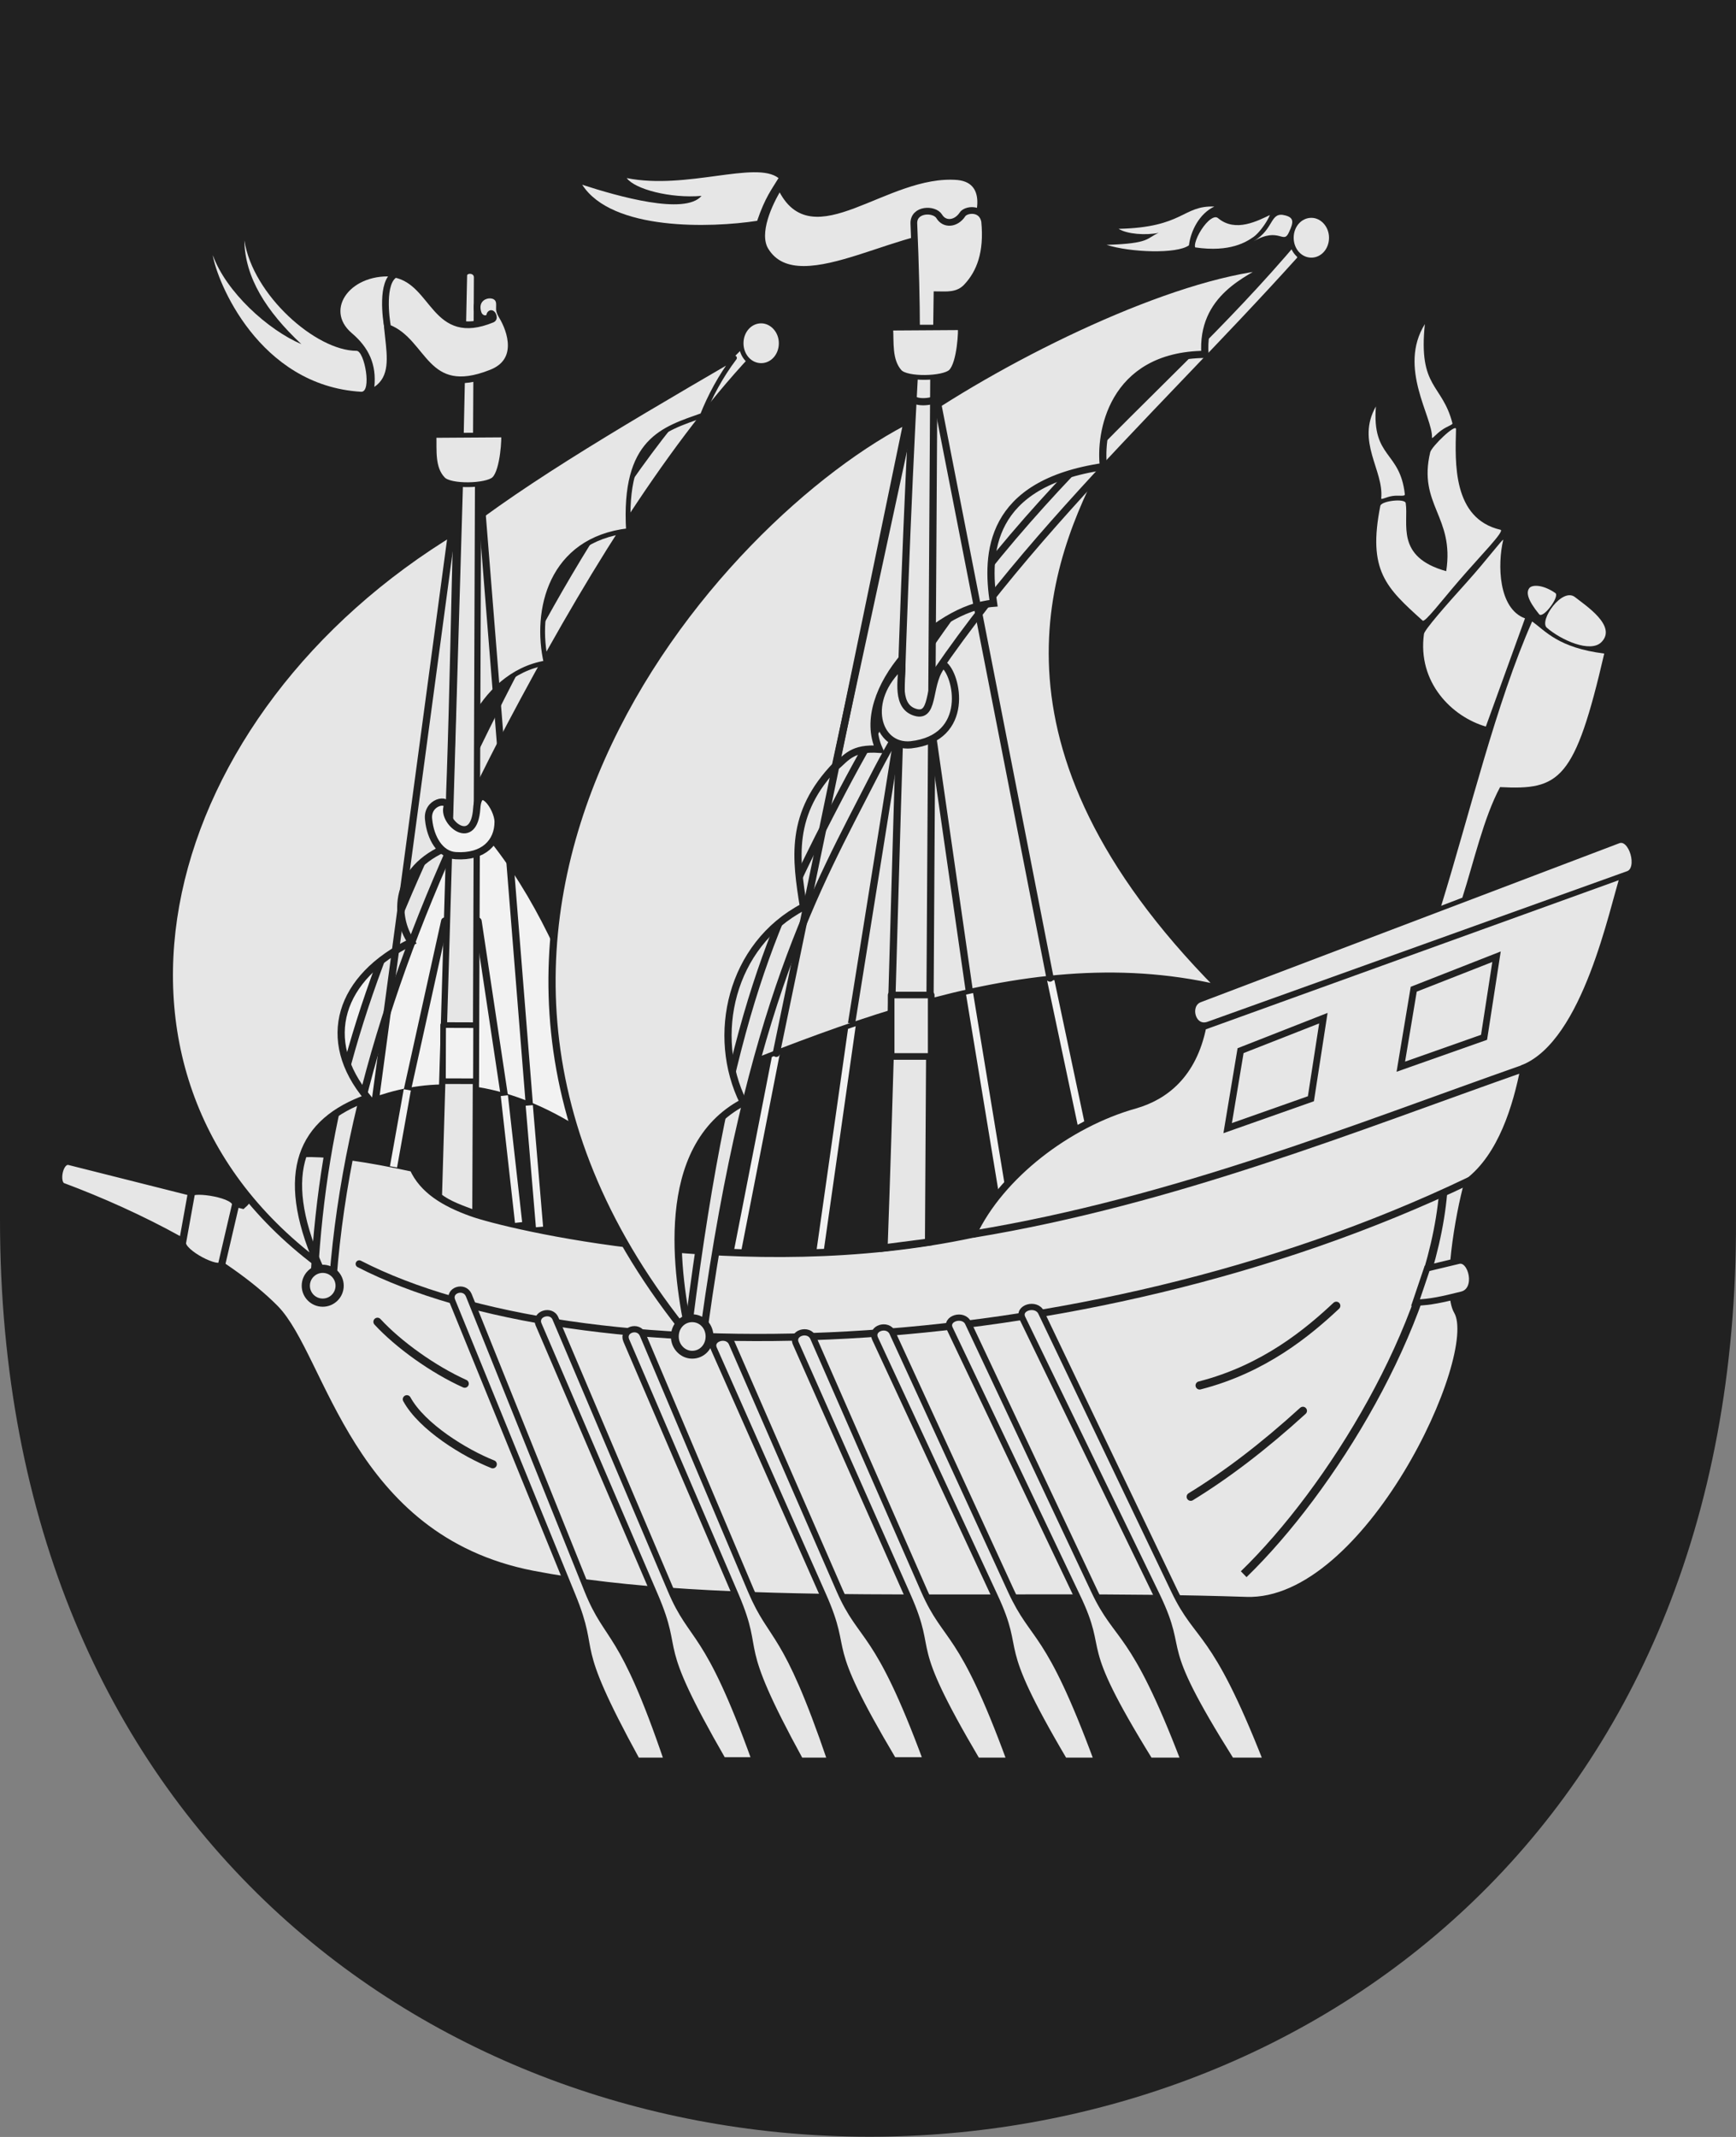 <?xml version="1.0" encoding="utf-8"?>
<!-- Generator: Adobe Illustrator 27.5.0, SVG Export Plug-In . SVG Version: 6.00 Build 0)  -->
<svg version="1.1" id="svg4228" xmlns:svg="http://www.w3.org/2000/svg"
	 xmlns="http://www.w3.org/2000/svg" xmlns:xlink="http://www.w3.org/1999/xlink" x="0px" y="0px" viewBox="0 0 390 480"
	 style="enable-background:new 0 0 390 480;" xml:space="preserve">
<rect x="0" y="0" width="390" height="480" fill="#808080" stroke="none"/>
<style type="text/css">
	.st0{fill:#212121;}
	.st1{fill:none;stroke:#F2F2F2;stroke-width:1.618;}
	.st2{fill:#E6E6E6;stroke:#212121;stroke-width:1.078;}
	.st3{fill:#E6E6E6;}
	.st4{fill:#E6E6E6;stroke:#212121;stroke-width:1.51;}
	.st5{fill:#ECECEC;stroke:#F2F2F2;stroke-width:1.618;}
	.st6{fill:#E6E6E6;stroke:#212121;stroke-width:1.618;}
	.st7{fill:none;stroke:#212121;stroke-width:1.618;stroke-linecap:round;}
	.st8{fill:#E6E6E6;stroke:#212121;stroke-width:1.402;}
	.st9{fill:#F2F2F2;}
	.st10{fill:none;stroke:#212121;stroke-width:1.833;stroke-linecap:round;}
	.st11{fill:none;stroke:#212121;stroke-width:1.51;}
	.st12{fill:none;stroke:#212121;stroke-width:1.833;}
	.st13{fill:#E6E6E6;stroke:#212121;stroke-width:1.059;stroke-linejoin:round;}
	.st14{fill:#E6E6E6;stroke:#212121;stroke-width:1.764;stroke-linejoin:round;}
	.st15{fill:#E6E6E6;stroke:#212121;stroke-width:1.078;stroke-linejoin:round;}
	.st16{fill:#E6E6E6;stroke:#212121;stroke-width:1.841;stroke-linejoin:round;}
	.st17{fill:none;stroke:#212121;stroke-width:1.618;}
	.st18{fill:#F2F2F2;stroke:#212121;stroke-width:1.618;}
	.st19{fill:none;stroke:#212121;stroke-width:1.618;stroke-linejoin:round;}
	.st20{fill:#E6E6E6;stroke:#212121;stroke-width:1.49;stroke-linejoin:round;}
	.st21{fill:#F2F2F2;stroke:#212121;stroke-width:1.259;stroke-linecap:round;stroke-linejoin:round;stroke-miterlimit:4;}
</style>
<path id="path2902" class="st0" d="M0,0l390,0c0,270,0,274,0,274c1,274.6-390,274.6-390,0L0,0z"/>
<path id="path4058" class="st1" d="M225.1,267.4l-7.4-44.9"/>
<path id="path3915" class="st2" d="M175.2,42.1c-2.3,3.7-5.3,10.3-3.1,14c7.5,12.4,33.2-7,45.4-3.1c2.4-2.9,5.3-12.3-2.3-13.1
	C199,38.5,182.4,57.5,175.2,42.1z"/>
<path id="path3917" class="st3" d="M174.9,40c-1.5,2.5-3,4.3-4.8,9.6c-10.4,1.6-32.6,2.3-39.3-8.1c8,2.6,23.1,6.9,26.8,2.5
	c-7,0.6-15-1.5-16.8-4C154.2,42.7,169.8,36,174.9,40L174.9,40z"/>
<path id="path3919" class="st4" d="M221.2,49.7c0.7,7.1-1.1,11.6-4,14.7c-2,2.2-4.8,1.8-6.7,1.8l-0.1,7.5l-4.5,0
	c0-5.3-0.2-14.2-0.6-23.5c-0.1-3.3,4.6-3.4,5.7-1.6c1.2,2,3.8,1.7,5.2-0.4C216.9,47,220.6,46.5,221.2,49.7L221.2,49.7z"/>
<path id="path3923" class="st3" d="M320.1,72.8c-6.1,9.8,1.8,20.9,1.6,25.5c0,0.4,0.9-0.8,2.2-1.7c1.1-0.8,2.5-1.2,2.4-1.5
	C324,86.1,318.6,87.3,320.1,72.8z"/>
<path id="path3925" class="st3" d="M309.1,91.3c-0.9,11.7,5.4,9.9,6.5,19.7c0.1,0.6-1.3,0.2-2.7,0.4c-1.5,0.2-2.7,1-2.6,0.5
	C310.9,105.6,304.6,99.2,309.1,91.3L309.1,91.3z"/>
<path id="path3927" class="st3" d="M315.8,113c-0.2-1.1-5.4-0.5-5.7,0.6c-2.9,14.6,1.3,18.4,9.5,25.8c0.5,0.5,4.3-4.5,8.1-8.9
	c4.9-5.7,10.4-11.2,9.4-11.5c-10.8-2.5-10.2-15.1-10-22.6c0-1.4-5.5,3.9-5.8,5.2c-2.8,11.8,5.5,14.4,3.6,26.7
	C313.4,125.1,316.5,117.6,315.8,113L315.8,113z"/>
<path id="path3929" class="st3" d="M337.7,121.3c0.1-0.6-3.7,4.5-8.2,9.5c-4.7,5.2-9.5,10.7-9.6,11.6c-1.5,10.9,6.3,18.6,13.9,20.8
	l8.8-24.3C336.6,136.7,336.4,126.8,337.7,121.3L337.7,121.3z"/>
<path id="path3931" class="st3" d="M344.2,139.6c-8.1,18.3-14,43.1-20.5,64.1l4.8-2c2.6-8.1,4.8-18,8.5-24.9
	c13.4,0.7,16.8-1.5,23.4-30C350,145.5,347.2,141.7,344.2,139.6z"/>
<path id="path3933" class="st3" d="M347.5,141c-1.8-1.6,3.4-9.1,6.3-6.9c2.4,1.9,9.5,6.5,6,10.1C357.3,146.8,350.6,143.7,347.5,141z
	"/>
<path id="path3935" class="st3" d="M349.4,133.2c1.1,0.7-2.7,5.8-3.6,4.8c-2.7-3.3-2.9-4.9-2.3-5.8
	C344,131.3,346.5,131.2,349.4,133.2L349.4,133.2z"/>
<path id="path4050" class="st5" d="M165.4,282.5l9-46"/>
<path id="path4052" class="st1" d="M184.2,281.2l7.3-51.3"/>
<path id="path4060" class="st1" d="M243.1,253.5l-7.3-34.5"/>
<path id="path3937" class="st6" d="M15.6,260.9c-2.3-0.6-3.3,4.9-1.5,5.6c16.9,6.3,36.8,16.4,47.7,27.4c10.8,11,16.4,51.6,57.8,59.7
	c42.2,8.2,103.9,4,160.4,5.9c27.2,0.9,53.2-55.1,47.4-65c-2.6-4.4,0.3-21.6,2.4-29c7.6-5.8,10.9-17,12.6-25.6
	c14.1-5.9,19.9-35.7,22.5-43.5l-94.7,34.2c-2.2,10.9-8.6,15.7-15.2,17.6c-15,4.2-30.2,15.8-36.4,29c-51.4,11-105-2-112.7-4.8
	c-6.1-2.2-10.9-5.1-13.1-10c-41.9-9.1-32,2.9-38.3,8.3L15.6,260.9z"/>
<path id="path3991" class="st7" d="M80.7,283.9c48.7,25.1,160.9,23.7,249.4-18.7"/>
<path id="path3766" class="st8" d="M101.6,292.2c-1-2.4,2.7-3.6,3.7-1.3l26.7,66.4c4.7,11.6,7.6,7.9,17.9,38.2h-6.8
	c-15.5-28.3-8.6-22.7-14.5-37.1L101.6,292.2z"/>
<path id="path3943" class="st2" d="M273.6,221.7c-54.1-54.7-37.1-95.7-25.3-118.3c-46.2-15.3-125.7,63.6-116.4,121.2l4.4,27.3
	C183.1,232.9,228.5,211.3,273.6,221.7z"/>
<path id="path3766-1" class="st8" d="M121,297.5c-1-2.4,2.9-3.6,3.8-1.3l25.9,61c4.9,11.6,8,7.9,18.9,38.2h-7.2
	c-16.3-28.3-9.1-22.7-15.3-37.1L121,297.5z"/>
<path id="path3766-7" class="st8" d="M140.7,301.1c-1-2.4,2.7-3.6,3.7-1.3l24.3,57.5c4.9,11.5,7.6,7.9,17.9,38.2h-6.8
	c-15.5-28.3-8.4-22.8-14.5-37.1L140.7,301.1z"/>
<path id="path3766-4" class="st8" d="M160.4,303c-1.1-2.4,3-3.6,4-1.3l24.2,55.5c5.1,11.6,8.3,7.9,19.5,38.2h-7.4
	c-16.8-28.3-9.4-22.7-15.8-37.1L160.4,303z"/>
<path id="path3766-0" class="st8" d="M178.8,301.8c-1.1-2.4,2.9-3.6,3.9-1.3l24.9,56.8c5.1,11.6,8.2,7.9,19.3,38.2h-7.4
	c-16.7-28.3-9.2-22.7-15.6-37.1L178.8,301.8z"/>
<path id="path3766-9" class="st8" d="M196.6,300.7c-1.1-2.4,2.9-3.6,3.9-1.3l26.6,57.9c5.3,11.5,8.2,7.9,19.4,38.2h-7.4
	c-16.7-28.3-9-22.8-15.7-37.1L196.6,300.7z"/>
<path id="path3766-48" class="st8" d="M213.4,298.5c-1.2-2.4,3.1-3.6,4.1-1.3l28.3,60.1c5.4,11.5,8.6,7.9,20.2,38.2h-7.7
	c-17.5-28.3-9.5-22.8-16.4-37.1L213.4,298.5z"/>
<path id="path3766-8" class="st8" d="M229.7,296.1c-1.2-2.4,3.1-3.6,4.2-1.3l29.9,62.5c5.5,11.5,8.8,7.9,20.7,38.2h-7.9
	c-17.8-28.3-9.8-22.7-16.7-37.1L229.7,296.1z"/>
<path id="path4092" class="st9" d="M91.5,171.5c31.7,22,39,57.7,53,92.7c-41.6-37-66.3-13.7-78.6-9.8L91.5,171.5z"/>
<path id="path3971" class="st2" d="M103.6,99.5l0.8-37.6c0-1.3,2.6-1.3,2.6,0.4l-0.2,37.3C106.5,101.5,103.5,100.3,103.6,99.5
	L103.6,99.5z"/>
<path id="path3973" class="st3" d="M84.1,86.9c0.5-5-1.2-8.8-5.1-12.1C72.7,69.4,79,61,89,62.2C82,69.9,91,82.3,84.1,86.9z"/>
<path id="path3975" class="st3" d="M80.1,78.8c1.8,0,3.5,9.4,1,9.2c-23-1.4-32.4-24.9-33.3-30.7c3,8.3,12.4,16.8,19.9,20
	C59.8,69.9,55,62.3,54.9,54C56.8,66.3,71,78.8,80.1,78.8z"/>
<path id="path3977" class="st4" d="M87.1,73.6c-0.4-2-1.5-10.3,1.7-12c9,1.9,8.7,15.5,21.8,10.1c0.7-0.3-0.3-2.1-0.6-0.8
	c-0.2,1-2.1,1-2.6-0.6c-1.4-4.4,4.6-5.3,4.8-2.2c0.1,1.3-0.3,1.4,0.6,2.9c2,3.3,4.3,10.2-2.5,12.8C95.4,89.7,95.4,76.7,87.1,73.6z"
	/>
<path id="path3981" class="st10" d="M269.5,311.2c14.5-3.7,24.4-12,30.7-17.9"/>
<path id="path3983" class="st10" d="M267.5,336.2c8-4.9,16.3-11.2,25.2-19.3"/>
<path id="path3985" class="st10" d="M104.4,310.8c-7.1-3.2-14.9-8.8-19.6-13.9"/>
<path id="path3987" class="st10" d="M91.4,314.3c3.4,6.2,13,12.1,19.3,14.6"/>
<path id="path3989" class="st6" d="M43,268c0.2-1.2,10.5,0.2,9.9,2.7l-3.1,13.3c-0.4,1.9-9.2-2.6-8.8-4.9L43,268z"/>
<path id="path3993" class="st7" d="M218.7,277.2c45.4-7.5,85.9-24,123.8-37.3"/>
<path id="path3907" class="st11" d="M278.7,236l18.6-7.3l-2.8,18.1l-18.7,6.6L278.7,236z"/>
<path id="path3939" class="st2" d="M269.6,224.6c-3,1.1-1.6,6.7,1.9,5.4l94.2-33.8c2.9-1,0.8-8.4-2.1-7.3L269.6,224.6z"/>
<path id="path3907-7" class="st11" d="M317.6,222.2l18.6-7.3l-2.8,18.1l-18.7,6.6L317.6,222.2z"/>
<path id="path3995" class="st12" d="M324.2,268c-2.6,29.9-25.2,66.6-44.8,85.6"/>
<path id="path3997" class="st8" d="M318,292.6l2.6-7.7l7.1-1.7c2.9-0.7,4.7,6.6,0.7,7.6C324,291.9,321.3,292.5,318,292.6L318,292.6z
	"/>
<path id="path3999" class="st6" d="M154.8,297.1l3.5,0.5c10.1-72.6,25.3-98.3,37.7-122.6c22.7-44.6,62.3-79.1,96.3-116.9l-0.9-4.8
	c-33.4,39.7-68.4,60.1-102.2,124.5C174.5,206.1,163.8,226.1,154.8,297.1z"/>
<path id="path3921" class="st6" d="M205,93.8l-17.1,78c-10.7,11-9.1,21.2-7.4,31.9c-16.4,8.6-20.9,29-13.5,43.9
	c-19.4,10.2-15,38.9-12,52.8C79,207.3,161.3,115.3,205,93.8z"/>
<path id="path3945" class="st6" d="M187.6,172.4l16.7-77.4c22.7-15.7,58.6-33.1,80.9-35.2c-4.5,3-15.4,6.9-14.5,19.8
	c-21.2,0.2-23.7,18.1-22.8,25.2c-25.9,3.8-26.4,19.6-24.7,30.7c-13.3,1-31.6,19.7-25.7,32.8C191.5,167.9,190.2,170.1,187.6,172.4
	L187.6,172.4z"/>
<path id="path3947" class="st6" d="M198.6,280.3l10-1.3l1.2-196.5c0-2-4.2-2-4.3,0C201.9,148.5,201,213.7,198.6,280.3z"/>
<path id="path3951-2" class="st2" d="M200.1,73.7l15.6-0.1c0.2,0.1-0.1,8-2.1,9.9c-1.7,1.6-9.9,1.8-11.5,0
	C199.8,80.9,200.3,76.9,200.1,73.7L200.1,73.7z"/>
<path id="path4001" class="st13" d="M299.1,53.4c0,2.8-2,5-4.5,5c-2.5,0-4.5-2.2-4.5-5c0-2.8,2-5,4.5-5
	C297.1,48.4,299.1,50.7,299.1,53.4z"/>
<path id="path4001-4" class="st14" d="M159.4,300.2c0,2.3-1.7,4.1-3.9,4.1c-2.1,0-3.9-1.8-3.9-4.1s1.7-4.1,3.9-4.1
	C157.7,296.1,159.4,297.9,159.4,300.2z"/>
<path id="path4046" class="st6" d="M167,77l2.4,3.3c-20.1,21.5-38.8,52.5-54.8,82.8C93,204.1,78,245.5,74.8,287.2l-4.2-0.7
	c2.1-36.5,10.6-64.6,29.3-103.9C115.3,150.3,136.5,106.3,167,77z"/>
<path id="path3979" class="st15" d="M165,80.4c-28,16.3-50.5,29.6-66.3,42.8c-2.5,21.9-5.9,43.2-6.6,65l3.8,0.2
	c-0.3-6.5,2.8-8.8,7.1-9.3c-2.3-8,4.3-27.7,19.7-30.2c-2.7-11.8,1-27.7,18.5-29.7c-1.2-20.5,7.9-22.8,16.6-25.9
	C159.5,89,161.9,84.5,165,80.4L165,80.4z"/>
<path id="path3949" class="st8" d="M106.8,272.6l0.6-163.6c0-2-4.1-2.2-4.1,0l-4.7,159.7C100.6,270.4,103.9,271.5,106.8,272.6z"/>
<path id="path3951" class="st2" d="M97.5,97.8l15.6-0.1c0.2,0.1-0.1,8-2.1,9.9c-1.7,1.6-9.9,1.8-11.5,0
	C97.1,105.1,97.6,101.1,97.5,97.8L97.5,97.8z"/>
<path id="path3941" class="st6" d="M71.4,283.8c-8.8-20.4-3.8-31.9,11.2-37.2c-10.9-13-6.4-27.1,9.8-35c-3.9-5.7-4.1-16.4,8.3-21.4
	c0.3-7.4,0.2-9.6,0.5-16.7c0.6-18,1-39.1,1.4-54.6C34.9,159.6,13.9,240.5,71.4,283.8L71.4,283.8z"/>
<path id="path4001-51" class="st16" d="M76.3,288.8c0,2.1-1.7,3.8-3.8,3.8c-2.1,0-3.8-1.7-3.8-3.8s1.7-3.8,3.8-3.8
	C74.6,285,76.3,286.7,76.3,288.8z"/>
<path id="path4001-5" class="st13" d="M175.5,77.1c0,2.8-2,5-4.5,5c-2.5,0-4.5-2.2-4.5-5s2-5,4.5-5
	C173.4,72.1,175.5,74.3,175.5,77.1z"/>
<path id="path4048" class="st7" d="M204.9,89.3l-30.5,147.3"/>
<path id="path4054" class="st17" d="M191.3,229.9l10.1-63.1"/>
<path id="path4056" class="st17" d="M209.6,165.9l8.2,57"/>
<path id="path4062" class="st7" d="M235.9,219.7L210.3,88.9"/>
<path id="path4064" class="st6" d="M202.6,149.4c0.1,2.9-1.6,9.6,3.4,10.7c4.1,0.8,2.3-7.1,5.9-10.9c3.2,2.2,6.3,16.6-7.3,18.1
	C197,168,193.8,157.3,202.6,149.4z"/>
<path id="path4084" class="st17" d="M204.9,89.5c1.5,1.4,5.6,0.5,5.6-0.2"/>
<path id="path4086" class="st2" d="M274,48.6c-2.6-2.2-7.7,6.9-5.6,7.5c8.1,1.2,11.9-1.3,13.6-2.5c2.3-1.7,5.1-6.8,3.5-6
	C282.2,49.2,277.6,51.6,274,48.6z"/>
<path id="path4088" class="st3" d="M272.8,46.4c-3.4,1.6-5.3,5.5-5.7,8.7c-2.7,2-13.2,1.6-18.5-0.1c9.9-0.3,8.9-1.5,11.7-2.7
	c-2.9,0.6-7.1,0.3-9-0.9C265.9,51.1,265.7,46.1,272.8,46.4L272.8,46.4z"/>
<path id="path4090" class="st3" d="M281.6,54.2c4.8-2.8,3.6-6.8,7.2-5.8c1.8,0.5,1.9,1.4,0.8,3.7C288.3,55.1,287.5,50.8,281.6,54.2z
	"/>
<path id="path4094" class="st17" d="M84.2,248.1l18.7-139.2"/>
<path id="path4096" class="st18" d="M108,111.6l10.9,136.3"/>
<path id="path4098" class="st19" d="M107.1,206.7l0.3,0.2l5.9,39.2"/>
<path id="path4100" class="st19" d="M100.5,207l-0.6-0.1l-8.4,38"/>
<path id="path4102" class="st1" d="M91.5,244.8l-3.1,17.3"/>
<path id="path4104" class="st1" d="M113.3,246.1l3.2,28.5"/>
<path id="path4106" class="st1" d="M118.9,248.3l2.3,27.3"/>
<path id="path4108" class="st18" d="M100.4,181.4c-0.8,3.5,6.1,9.1,6.7,0.2c0.4-6.2,4.8-0.2,4.8,3c0,4.5-3.2,8-9.5,7.6
	c-3.6-0.2-5.7-4.1-6.1-8C95.7,180,101,179.1,100.4,181.4z"/>
<rect id="rect4110" x="200.2" y="223.5" class="st20" width="9" height="13.8"/>
<rect id="rect4112" x="96.9" y="232.8" transform="matrix(3.140664e-03 -1 1 3.140664e-03 -133.589 339.017)" class="st21" width="12.6" height="7.4"/>
</svg>
